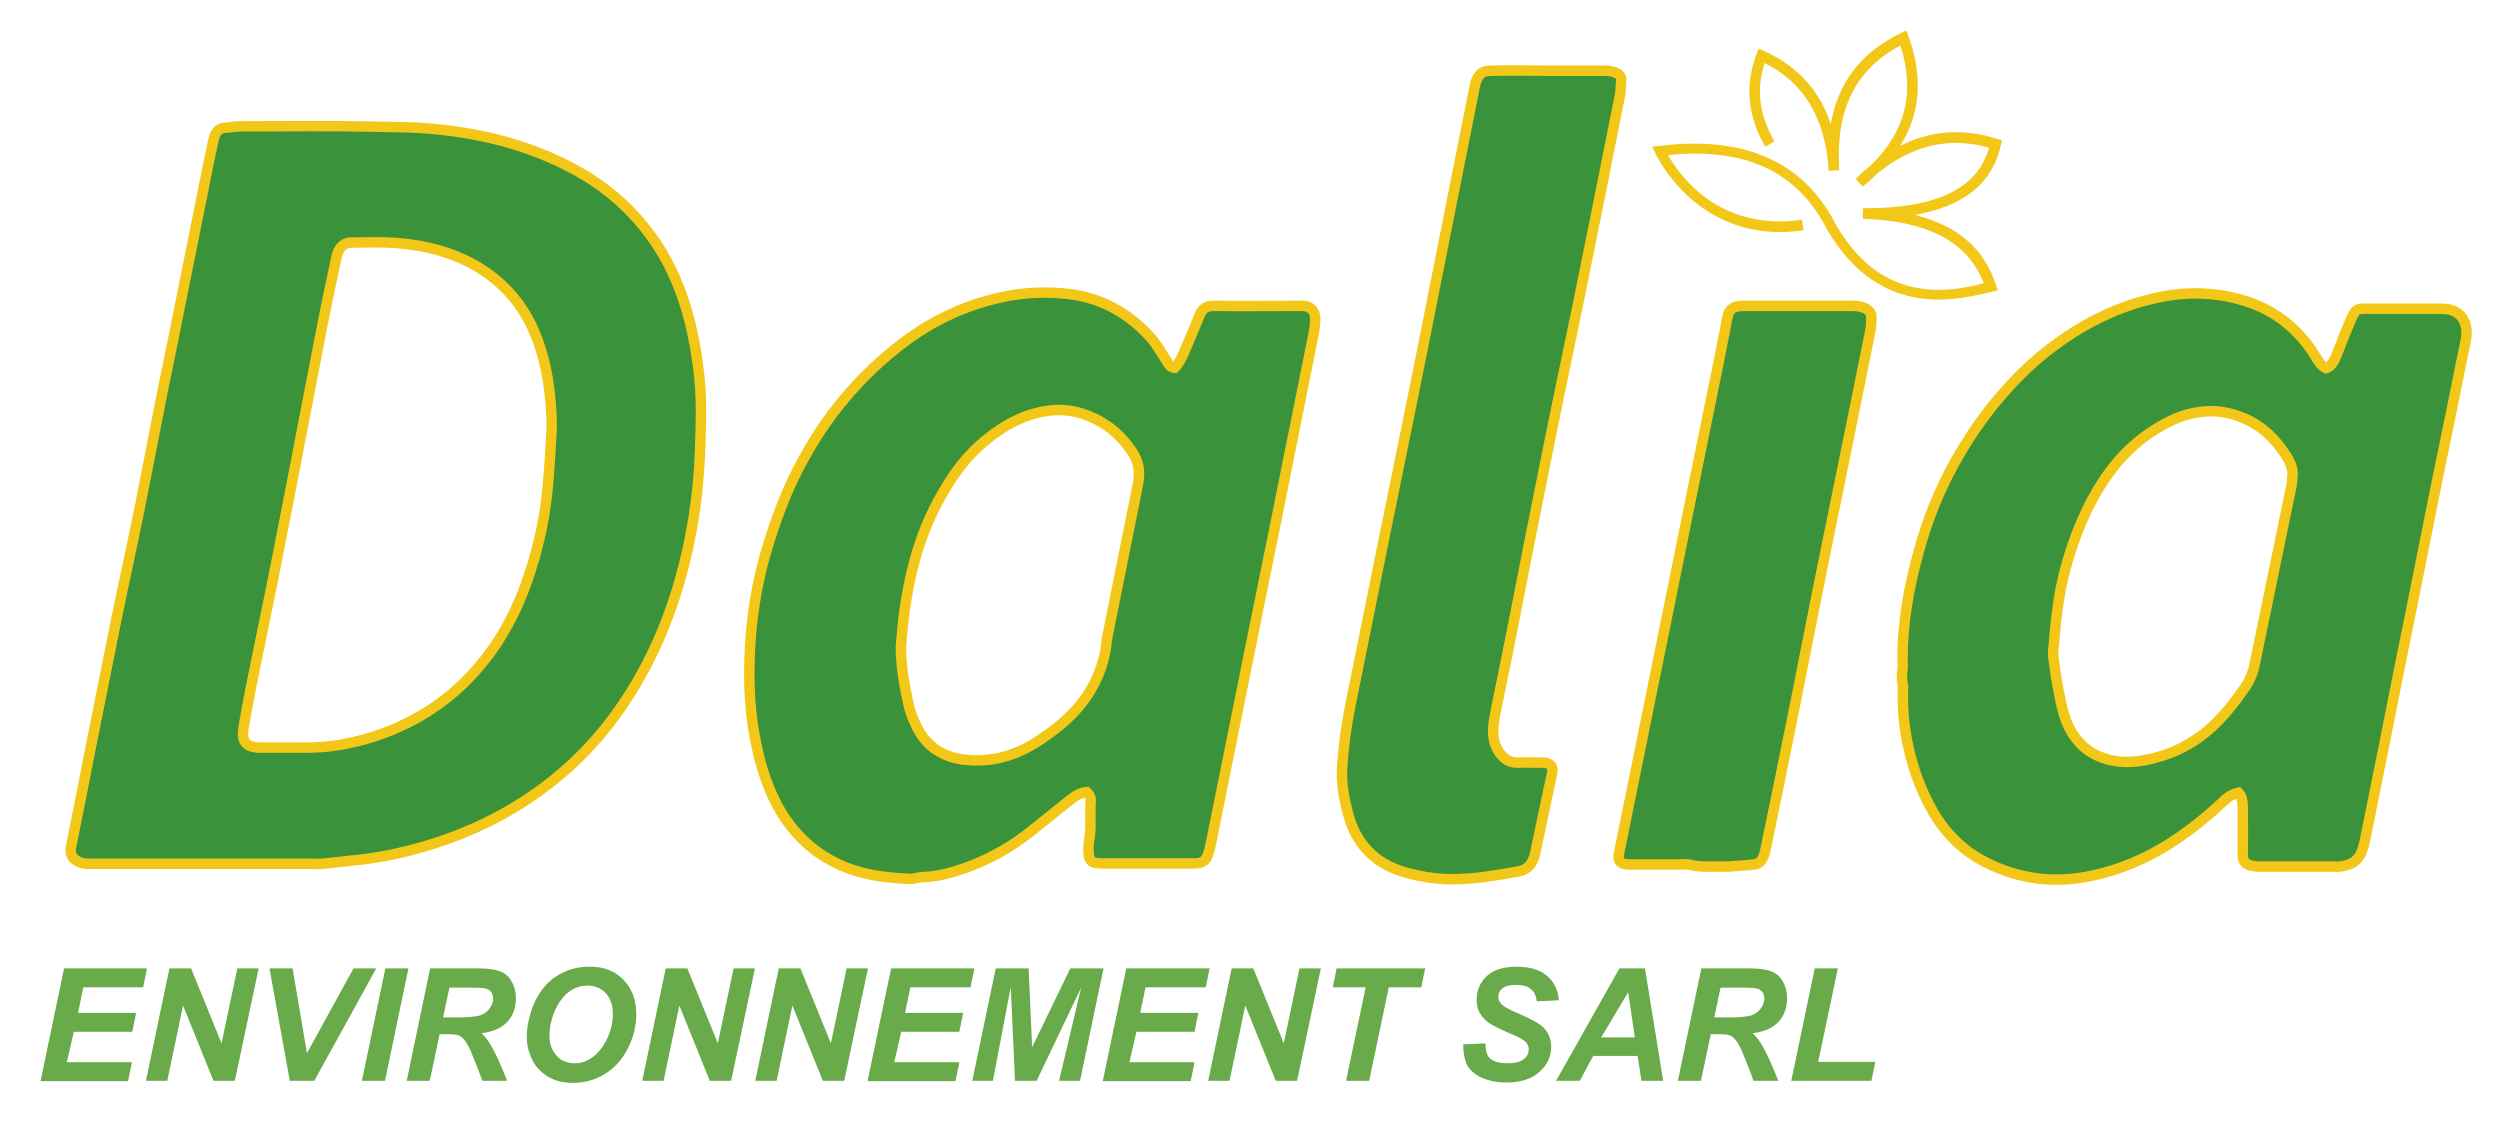 <?xml version="1.0" encoding="utf-8"?>
<!-- Generator: Adobe Illustrator 23.0.5, SVG Export Plug-In . SVG Version: 6.00 Build 0)  -->
<svg version="1.1" id="Calque_1" xmlns="http://www.w3.org/2000/svg" xmlns:xlink="http://www.w3.org/1999/xlink" x="0px" y="0px"
	 viewBox="0 0 714.3 324.4" style="enable-background:new 0 0 714.3 324.4;" xml:space="preserve">
<style type="text/css">
	.st0{fill:#3A923A;}
	.st1{fill:#69AB4B;}
	.st2{fill:#F2C717;}
	.st3{fill:#3A923A;stroke:#F2C717;stroke-width:2.985;stroke-miterlimit:10;}
</style>
<g>
	<path class="st3" d="M58.4,246.8c-10.6,0-21.2,0-31.9,0c-1.3,0-2.6,0.1-3.9-0.5c-1.7-0.8-2.4-1.7-2.4-3.6c0-0.6,0.2-1.2,0.3-1.8
		c1.7-8.4,3.4-16.8,5-25.2c2.5-12.5,5-25,7.5-37.5c2.2-10.9,4.6-21.7,6.8-32.5c2.1-10.5,4.1-21,6.2-31.6c1.4-7.2,3-14.5,4.4-21.7
		c2.5-12.6,5.1-25.2,7.6-37.8c0.9-4.6,1.8-9.1,2.8-13.7c0.1-0.6,0.3-1.2,0.4-1.7c0.5-1.6,1.5-2.7,3.3-2.7c1.4-0.1,2.8-0.4,4.2-0.4
		c12.9,0,25.8-0.2,38.7,0.1c5.3,0.1,10.7,0.1,16.1,0.6c13.1,1.2,25.8,4.2,37.7,10.1c6.9,3.4,13.2,7.7,18.6,13.2
		c5.7,5.8,10.2,12.5,13.4,20.1c3.4,8,5.2,16.3,6.3,24.8c1.1,8.1,0.8,16.2,0.5,24.3c-0.5,12.5-2.4,24.9-5.9,37
		c-3.7,12.7-9,24.6-16.5,35.5c-6.4,9.4-14.2,17.4-23.3,24c-9.3,6.8-19.6,11.8-30.6,15.3c-6.7,2.1-13.6,3.7-20.6,4.5
		c-3.7,0.4-7.3,0.8-11,1.2c-0.7,0.1-1.4,0-2.1,0C79.6,246.8,69,246.8,58.4,246.8C58.4,246.8,58.4,246.8,58.4,246.8z M82.6,213.6
		C82.6,213.6,82.6,213.6,82.6,213.6c0.6,0,1.2,0,1.8,0c4.7,0.1,9.3-0.1,13.9-1c7.6-1.4,14.7-4,21.4-7.8c7.4-4.2,13.6-9.7,18.8-16.3
		c6.8-8.6,11.2-18.5,14.2-29.1c1.9-6.7,3.2-13.4,3.8-20.3c0.5-5.3,0.8-10.7,1.1-16c0.1-3.1-0.1-6.2-0.4-9.3
		c-0.6-6.5-1.9-12.7-4.4-18.7c-3.2-7.6-8.2-13.6-15.1-18.1c-7.5-4.8-15.9-6.9-24.6-7.6c-4.2-0.3-8.3-0.1-12.5-0.1
		c-2.2,0-3.5,1.1-4.2,3.2c-0.2,0.7-0.4,1.4-0.5,2.1C93.4,86,91.2,97.4,89,108.9c-3.3,17.2-6.6,34.4-10,51.6
		c-2.4,12.2-5,24.3-7.4,36.4c-0.7,3.6-1.4,7.3-2,10.9c-0.7,4,0.6,5.7,4.5,5.8C76.9,213.6,79.7,213.6,82.6,213.6z"/>
	<path class="st3" d="M310.5,226.3c-1.7,0.2-3.1,0.9-4.3,1.9c-4,3.2-8,6.4-12,9.6c-5.7,4.5-11.9,7.9-18.7,10.3
		c-3.8,1.3-7.7,2.4-11.8,2.5c-1.3,0-2.6,0.6-3.9,0.5c-7.1-0.3-14-1.2-20.5-4.3c-7.5-3.6-13-9.1-17-16.3c-3.5-6.4-5.4-13.2-6.7-20.3
		c-1.7-9.3-1.8-18.8-1.1-28.2c0.7-9.1,2.4-18.2,5.2-27c2.3-7.4,5-14.6,8.6-21.5c3.7-7,7.9-13.6,13-19.6c5-6,10.6-11.3,16.8-16
		c8.6-6.5,18.1-10.9,28.7-13.1c6.1-1.3,12.4-1.5,18.5-0.8c9.5,1.1,17.4,5.6,23.7,12.7c1.6,1.9,2.8,4.1,4.2,6.2
		c0.6,0.9,0.9,2,2.4,2.2c1.2-1.2,2-2.8,2.7-4.4c1.5-3.5,3-7,4.4-10.5c0.8-2.1,2.1-2.9,4.4-2.8c8.1,0.1,16.2,0,24.3,0
		c0.4,0,0.7,0,1.1,0c2,0.2,3.2,1.4,3.3,3.5c0,1.2-0.1,2.4-0.3,3.6c-2.2,11-4.4,22-6.6,32.9c-3.2,16-6.4,32-9.7,48
		c-1.8,8.8-3.5,17.5-5.3,26.3c-2.6,12.7-5.1,25.5-7.7,38.2c-0.3,1.3-0.5,2.6-0.9,3.8c-0.7,2.2-1.6,2.9-3.8,3c-0.4,0-0.7,0-1.1,0
		c-8.5,0-16.9,0-25.4,0c-3.3,0-4-0.7-4-4c0-0.7,0-1.5,0.1-2.1c0.8-3.7,0.3-7.4,0.5-11.1C311.7,228.6,311.7,227.3,310.5,226.3z
		 M257.4,184.6c0,5.8,1,11.3,2.2,16.7c0.5,2.4,1.4,4.5,2.5,6.7c2.7,5.3,7.2,8.2,13,9c6,0.8,11.9-0.2,17.4-2.9
		c3.6-1.8,7-4.2,10.1-6.7c7-5.7,11.7-12.8,13.3-21.8c0.2-1.1,0.2-2.1,0.4-3.2c2.2-11,4.4-21.9,6.6-32.9c0.8-3.9,1.6-7.7,2.3-11.6
		c0.6-3.2,0.1-6.1-1.7-8.8c-2.3-3.4-5.1-6.3-8.7-8.4c-5.7-3.4-11.7-4.4-18.2-2.8c-6.3,1.5-11.6,4.9-16.4,9.1
		c-5.1,4.5-8.8,10-12,15.9C261.1,155.9,258.5,170.1,257.4,184.6z"/>
	<path class="st3" d="M639.6,226.5c-1.9,0.4-3.3,1.4-4.6,2.7c-4.7,4.4-9.7,8.4-15.2,11.9c-6.8,4.3-14.1,7.4-22,9.1
		c-10.6,2.3-20.9,1.1-30.6-3.9c-6.3-3.2-11.2-8.1-14.8-14.2c-4.2-7.2-6.7-15-8-23.2c-0.5-3.6-0.8-7.1-0.7-10.7c0-1,0.1-1.9-0.1-2.9
		c-0.3-1.4-0.2-2.8,0-4.2c0.1-0.7,0.1-1.4,0-2.1c-0.1-10.8,1.8-21.3,4.7-31.7c2.4-8.7,5.7-17,10-24.8c4-7.2,8.6-14,14.1-20.2
		c4.4-5.1,9.2-9.6,14.6-13.6c8.9-6.6,18.7-11.4,29.6-13.7c8.8-1.9,17.6-1.5,26.1,1.4c8,2.8,14.3,8,18.8,15.3
		c0.8,1.3,1.5,2.7,3.1,3.5c1.7-0.6,2.3-2.2,3-3.7c1.2-3,2.3-6,3.6-9c2-4.7,1.8-4.3,6.6-4.3c6.1,0,12.2,0,18.3,0c1,0,1.9,0,2.9,0.1
		c3.3,0.4,5.4,2.6,5.7,5.9c0.1,1.2,0,2.4-0.3,3.6c-2.6,13.1-5.3,26.2-8,39.2c-2.3,11.3-4.5,22.7-6.8,34c-2.8,13.8-5.6,27.6-8.3,41.4
		c-1.8,8.8-3.5,17.5-5.3,26.3c-0.2,1.1-0.4,2.1-0.7,3.1c-1,3.9-3,5.3-6.8,5.8c-0.5,0.1-1,0-1.4,0c-6.9,0-13.9,0-20.8,0
		c-0.5,0-1,0-1.4,0c-3.9-0.4-4.2-1.6-4.1-4.5c0.1-4.2,0-8.4,0-12.5C640.7,229.1,640.7,227.6,639.6,226.5z M655,136
		c0.2-1.8-0.4-3.3-1.2-4.8c-3.1-5.3-7.2-9.4-12.9-11.8c-3.1-1.3-6.5-2-9.7-1.9c-3.9,0.1-7.7,1.1-11.3,2.9
		c-7.3,3.6-13.2,8.8-17.9,15.5c-5.6,8-9.2,16.9-11.8,26.3c-2.2,7.9-2.9,16.1-3.6,24.3c0,0.5,0.1,0.9,0.1,1.4
		c0.4,2.7,0.7,5.4,1.2,8.1c0.6,3,1.1,6.1,2.1,9c2,5.9,5.8,10.1,11.9,11.9c3.2,0.9,6.4,1,9.8,0.5c7.8-1.3,14.5-4.4,20.3-9.7
		c3.6-3.3,6.6-7.2,9.4-11.2c1.3-1.9,2.2-3.9,2.7-6.2c1-5,2.1-10,3.1-15c2.5-12.1,5-24.2,7.5-36.4C654.9,137.9,654.9,136.9,655,136z"
		/>
	<path class="st3" d="M442.8,20.2c5.1,0,10.3,0,15.4,0c1.2,0,2.4,0.1,3.5,0.6c1,0.4,1.6,1.1,1.5,2.2c-0.1,1.7-0.1,3.3-0.5,5
		c-3.9,19.8-7.9,39.5-11.9,59.2c-3.2,15.5-6.5,31-9.6,46.6c-2.8,13.8-5.5,27.6-8.2,41.4c-1.7,8.8-3.5,17.5-5.3,26.3
		c-0.3,1.6-0.7,3.3-0.9,4.9c-0.3,2.4-0.3,4.8,0.7,7c1.3,2.8,3.3,4.7,6.6,4.5c1.7-0.1,3.3,0,5,0c0.7,0,1.4,0,2.1,0
		c1.8,0.2,2.6,1.2,2.3,2.9c-0.5,2.3-1,4.7-1.5,7c-1.1,5.4-2.3,10.7-3.4,16.1c-0.6,2.7-2,4.6-4.8,5.1c-3.5,0.6-7,1.2-10.6,1.7
		c-2.9,0.3-5.7,0.5-8.5,0.5c-4.7,0-9.3-0.8-13.7-2.1c-8.3-2.5-13.6-8.1-15.8-16.5c-1.2-4.5-2.1-9.1-1.7-13.8
		c0.4-5.6,1.1-11.1,2.2-16.6c3.1-15.2,6.1-30.4,9.2-45.6c2.5-12.3,5-24.5,7.5-36.8c2.8-13.7,5.5-27.3,8.2-41
		c2.7-13.6,5.4-27.1,8.1-40.7c0.8-4.2,1.7-8.4,2.5-12.6c0.1-0.6,0.2-1.2,0.4-1.8c0.8-2.6,1.9-3.5,4.7-3.5
		C431.8,20.1,437.3,20.2,442.8,20.2z"/>
	<path class="st3" d="M492.1,247.6c-2.8-0.1-6,0.3-9.2-0.5c-1.1-0.3-2.4-0.1-3.6-0.1c-4.2,0-8.4,0-12.5,0c-0.8,0-1.7,0-2.5-0.1
		c-1.3-0.2-2.1-1.2-1.8-2.6c0.4-2,0.8-4,1.2-6c3.2-15.8,6.4-31.5,9.6-47.3c3-14.8,6-29.7,9-44.5c2.2-11,4.5-21.9,6.7-32.9
		c1.4-6.7,2.7-13.3,4-20c0.2-1.2,0.4-2.3,0.7-3.5c0.4-1.6,1.5-2.4,3-2.6c0.7-0.1,1.4-0.1,2.1-0.1c9.9,0,19.8,0,29.7,0
		c1.4,0,2.9,0,4.2,0.6c1.2,0.5,2,1.3,2,2.7c0,1.4-0.1,2.9-0.4,4.3c-4.3,21.5-8.7,43-13.1,64.5c-3.3,16.2-6.4,32.5-9.7,48.7
		c-2.3,11.6-4.7,23.1-7.1,34.7c-0.1,0.6-0.3,1.2-0.5,1.7c-0.5,1.3-1.3,2.3-2.8,2.4c-2,0.2-4,0.4-6,0.5
		C494.4,247.6,493.5,247.6,492.1,247.6z"/>
	<path class="st2" d="M554,85.6c-14.4,0-25.6-7.6-33.5-22.8c-8.6-14.5-22.9-20.6-43.9-18.5c3.2,5.7,14.5,21.9,38.3,18.5l0.4,3
		c-30.3,4.4-42.2-21.8-42.4-22.1l-0.8-1.8l2-0.2c23.1-2.9,39.6,3.8,49,19.8c9.6,18.6,23.9,24.9,43.7,19.4
		c-4.5-11.7-15.8-17.8-34.6-18.4l0.1-3c21,0.1,32.8-5.6,36-17.3c-11.3-3.2-21.7-0.8-31.7,7.2c-1.4,1.3-2.8,2.7-4.4,3.9l-2-2.2
		c1.5-1.5,3-2.8,4.5-4c9.9-9.8,12.5-20.8,8.3-34.1c-12.9,6.8-18.6,18.5-17.5,35.5c0,0,0,0.1,0,0.1l-3,0.2c0,0,0,0,0,0l0,0
		c0,0,0,0,0,0c0,0,0-0.1,0-0.1c-1-15-7-25-18.3-30.7c-2.5,7.6-1.5,15,2.8,22.4l-2.6,1.5c-5.1-8.6-5.9-17.6-2.5-26.5l0.6-1.5l1.4,0.6
		c9.6,4.3,15.9,11.2,19.2,20.9c2.1-12,8.8-20.5,20.1-26l1.5-0.7l0.6,1.6c4.2,11.8,3.4,22.2-2.4,31.4c8.8-4.5,18-5.1,27.8-2l1.3,0.4
		l-0.3,1.3c-2.4,10.9-10.4,17.5-24.6,20c12.3,3.1,19.9,9.7,23.2,20.1l0.5,1.4l-1.4,0.4C563.8,84.7,558.7,85.6,554,85.6z"/>
</g>
<g>
	<g>
		<path class="st1" d="M11.6,308.8l6.7-32.1H42l-1.1,5.4H23.8l-1.5,7.3h16.6l-1.1,5.4H21.1l-2,8.7h18.6l-1.1,5.4H11.6z"/>
		<path class="st1" d="M67.1,308.8h-6.1l-8.7-21.5l-4.5,21.5h-6.1l6.7-32.1h6.2l8.7,21.4l4.5-21.4h6.1L67.1,308.8z"/>
		<path class="st1" d="M89.8,308.8h-7L77,276.7h6.6l4.1,24.2l13.3-24.2h6.5L89.8,308.8z"/>
		<path class="st1" d="M103.4,308.8l6.7-32.1h6.6l-6.7,32.1H103.4z"/>
		<path class="st1" d="M122.8,308.8h-6.6l6.7-32.1h14.2c2.4,0,4.4,0.3,5.7,0.8c1.4,0.5,2.5,1.4,3.3,2.8c0.8,1.3,1.3,3,1.3,4.9
			c0,2.7-0.8,5-2.4,6.7c-1.6,1.8-4.1,2.9-7.4,3.3c0.8,0.8,1.6,1.8,2.4,3c1.5,2.5,3.1,6,4.9,10.6h-7.1c-0.6-1.8-1.7-4.6-3.3-8.5
			c-0.9-2.1-1.9-3.5-2.9-4.2c-0.6-0.4-1.7-0.6-3.3-0.6h-2.7L122.8,308.8z M126.6,290.7h3.5c3.5,0,5.9-0.2,7.1-0.6
			c1.2-0.4,2.1-1.1,2.7-2c0.7-0.9,1-1.9,1-2.8c0-1.2-0.5-2-1.4-2.6c-0.6-0.3-1.8-0.5-3.8-0.5h-7.3L126.6,290.7z"/>
		<path class="st1" d="M150.5,296.2c0-1.9,0.3-3.9,0.9-6c0.7-2.8,1.9-5.3,3.4-7.3c1.5-2.1,3.4-3.7,5.8-4.9c2.3-1.2,5-1.8,7.9-1.8
			c4,0,7.2,1.2,9.6,3.7c2.4,2.5,3.7,5.7,3.7,9.8c0,3.4-0.8,6.7-2.4,9.8c-1.6,3.2-3.7,5.6-6.5,7.3c-2.7,1.7-5.8,2.6-9.2,2.6
			c-3,0-5.5-0.7-7.5-2c-2-1.4-3.5-3-4.3-5C150.9,300.3,150.5,298.2,150.5,296.2z M157,296.1c0,2.2,0.7,4,2,5.5
			c1.3,1.5,3.1,2.2,5.3,2.2c1.8,0,3.5-0.6,5.1-1.8c1.6-1.2,3-3,4.1-5.3c1.1-2.4,1.6-4.7,1.6-7c0-2.5-0.7-4.5-2-5.9s-3.1-2.2-5.2-2.2
			c-3.2,0-5.8,1.5-7.9,4.5C158,289.2,157,292.5,157,296.1z"/>
		<path class="st1" d="M208.9,308.8h-6.1l-8.7-21.5l-4.5,21.5h-6.1l6.7-32.1h6.2l8.7,21.4l4.5-21.4h6.1L208.9,308.8z"/>
		<path class="st1" d="M241.2,308.8h-6.1l-8.7-21.5l-4.5,21.5h-6.1l6.7-32.1h6.2l8.7,21.4l4.5-21.4h6.1L241.2,308.8z"/>
		<path class="st1" d="M247.9,308.8l6.7-32.1h23.8l-1.1,5.4h-17.2l-1.5,7.3h16.6l-1.1,5.4h-16.6l-2,8.7h18.6l-1.1,5.4H247.9z"/>
		<path class="st1" d="M296.2,308.8H290l-1.2-26.8l-5.1,26.8h-5.9l6.7-32.1h9.4l1,22.5l10.9-22.5h9.5l-6.7,32.1h-6l6.3-26.6
			L296.2,308.8z"/>
		<path class="st1" d="M315.1,308.8l6.7-32.1h23.8l-1.1,5.4h-17.2l-1.5,7.3h16.6l-1.1,5.4h-16.6l-2,8.7h18.6l-1.1,5.4H315.1z"/>
		<path class="st1" d="M370.6,308.8h-6.1l-8.7-21.5l-4.5,21.5h-6.1l6.7-32.1h6.2l8.7,21.4l4.5-21.4h6.1L370.6,308.8z"/>
		<path class="st1" d="M391.2,308.8h-6.6l5.6-26.7h-9.4l1.1-5.4h25.3l-1.1,5.4h-9.3L391.2,308.8z"/>
		<path class="st1" d="M418.1,298.4l6.3-0.3c0.1,2,0.4,3.3,1,4c1,1.1,2.7,1.7,5.3,1.7c2.2,0,3.7-0.4,4.7-1.2c1-0.8,1.4-1.7,1.4-2.8
			c0-0.9-0.4-1.7-1.2-2.4c-0.6-0.5-2.1-1.3-4.6-2.3c-2.5-1.1-4.3-2-5.4-2.7c-1.1-0.7-2-1.7-2.7-2.8s-1-2.5-1-4c0-2.7,1-4.9,2.9-6.7
			s4.8-2.7,8.5-2.7c3.8,0,6.7,0.9,8.7,2.6s3.2,4.1,3.4,7l-6.3,0.3c-0.2-1.5-0.7-2.7-1.7-3.5c-0.9-0.8-2.3-1.2-4.2-1.2
			c-1.8,0-3.1,0.3-3.9,1c-0.8,0.6-1.2,1.5-1.2,2.4c0,0.9,0.4,1.7,1.1,2.3c0.7,0.6,2.3,1.5,4.7,2.5c3.7,1.6,6,2.9,7,3.9
			c1.5,1.5,2.3,3.3,2.3,5.6c0,2.8-1.1,5.2-3.4,7.2c-2.2,2-5.4,3-9.3,3c-2.8,0-5.1-0.5-7.2-1.4c-2-0.9-3.4-2.2-4.3-3.9
			C418.4,302.4,418,300.5,418.1,298.4z"/>
		<path class="st1" d="M467.9,301.7h-12.7l-3.8,7.1h-6.8l18.1-32.1h7.3l5.2,32.1H469L467.9,301.7z M467.1,296.4l-1.9-12.9l-7.7,12.9
			H467.1z"/>
		<path class="st1" d="M486,308.8h-6.6l6.7-32.1h14.2c2.4,0,4.4,0.3,5.7,0.8c1.4,0.5,2.5,1.4,3.3,2.8c0.8,1.3,1.3,3,1.3,4.9
			c0,2.7-0.8,5-2.4,6.7c-1.6,1.8-4.1,2.9-7.4,3.3c0.8,0.8,1.6,1.8,2.4,3c1.5,2.5,3.1,6,4.9,10.6H501c-0.6-1.8-1.7-4.6-3.3-8.5
			c-0.9-2.1-1.9-3.5-2.9-4.2c-0.6-0.4-1.7-0.6-3.3-0.6h-2.7L486,308.8z M489.8,290.7h3.5c3.5,0,5.9-0.2,7.1-0.6
			c1.2-0.4,2.1-1.1,2.7-2c0.7-0.9,1-1.9,1-2.8c0-1.2-0.5-2-1.4-2.6c-0.6-0.3-1.8-0.5-3.8-0.5h-7.3L489.8,290.7z"/>
		<path class="st1" d="M511.8,308.8l6.7-32.1h6.6l-5.6,26.7h16.3l-1.1,5.4H511.8z"/>
	</g>
</g>
</svg>
